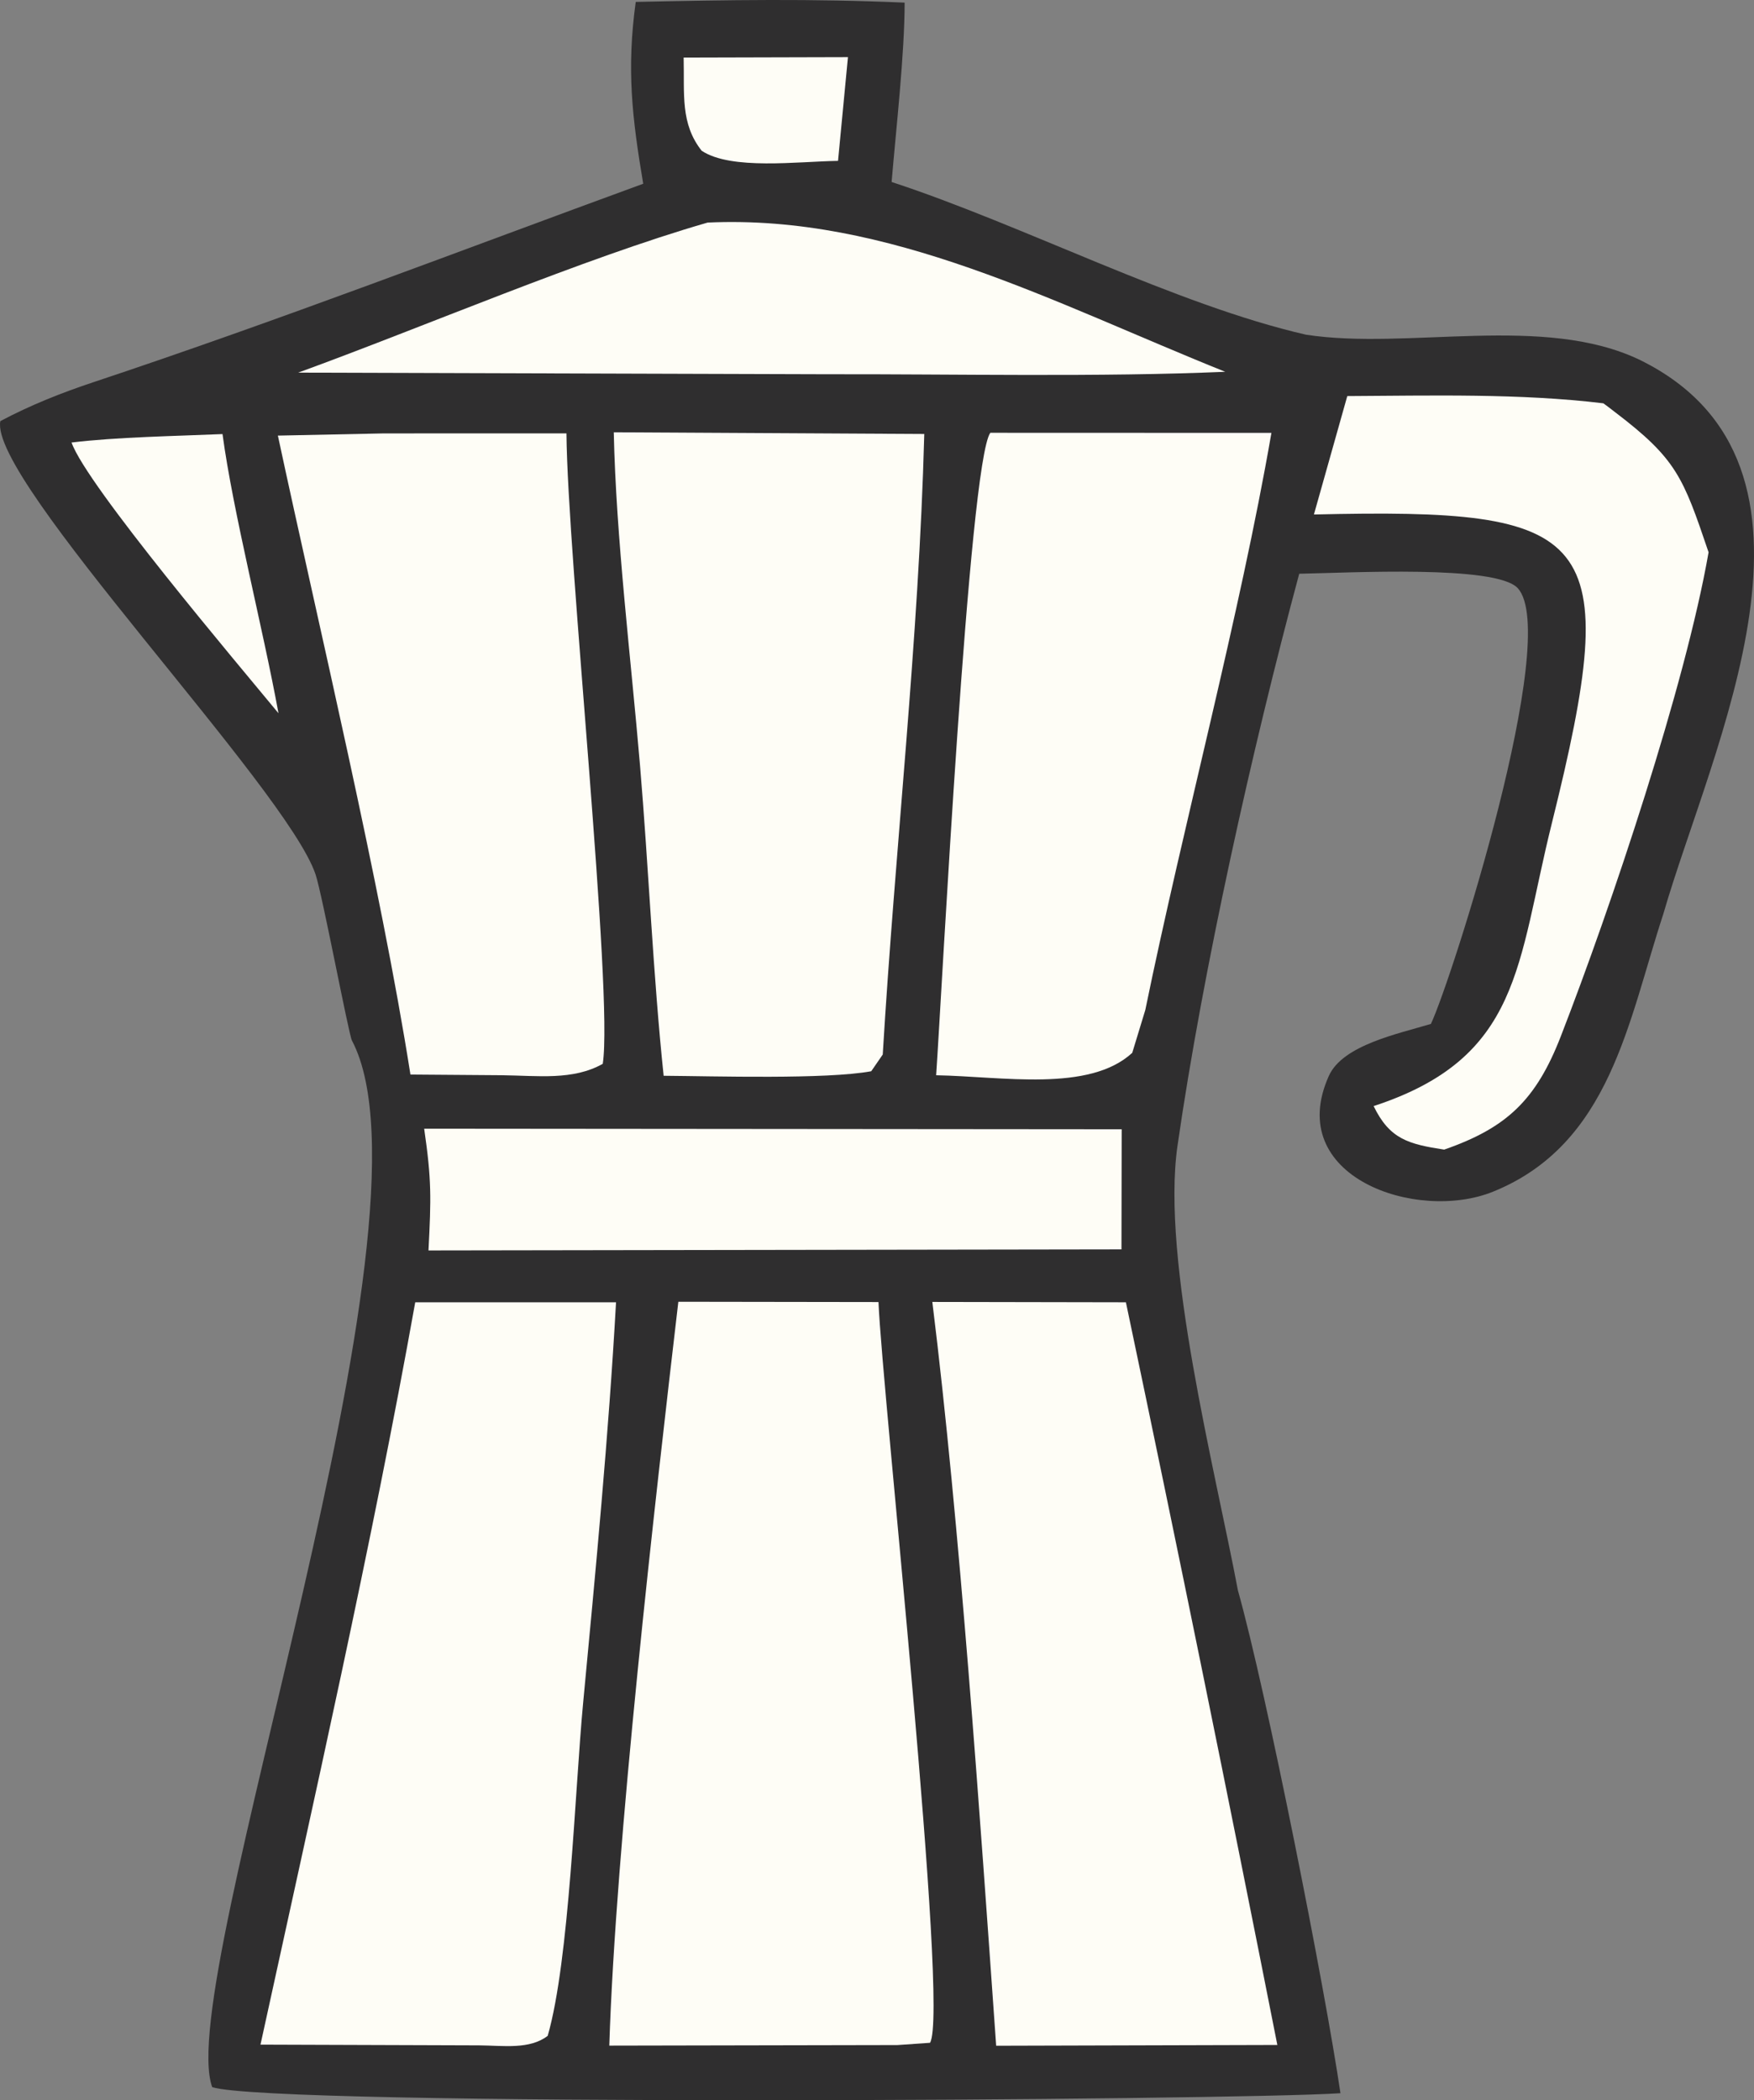 <?xml version="1.0" encoding="UTF-8" standalone="no"?>
<svg
   width="110.209"
   height="131.913"
   viewBox="0 0 110.209 131.913"
   version="1.1"
   id="svg429"
   xmlns="http://www.w3.org/2000/svg"
   xmlns:svg="http://www.w3.org/2000/svg">
  <rect x="0" y="0" width="110.209" height="131.913" fill="#808080" stroke="none"/>
  <path
     fill="#2f2e2f"
     d="m 39.945,0.12 c 5.86,-0.125 11.05,-0.21 16.896,0.045 -10e-4,3.212 -0.54,7.956 -0.818,11.265 8.31,2.725 17.827,7.709 26.037,9.592 6.424,0.988 14.941,-1.329 21,1.595 13.363,6.591 4.456,24.373 1.449,34.797 -2.206,6.717 -3.323,14.452 -10.697,17.434 -4.793,1.939 -13.165,-0.929 -10.317,-7.272 0.872,-1.943 4.374,-2.648 6.413,-3.265 1.308,-2.778 8.203,-24.363 5.457,-27.368 -1.349,-1.476 -10.613,-0.961 -13.731,-0.907 -2.939,10.911 -6.046,24.828 -7.648,35.924 -1.037,7.18 2.379,20.413 3.795,27.927 1.812,6.45 5.483,25.037 6.443,31.585 -6.786,0.452 -67.139,0.851 -70.89,-0.382 -2.448,-6.66 14.738,-54.441 8.779,-65.735 -0.209,-0.398 -1.858,-9.157 -2.286,-10.434 -1.819,-5.428 -20.555,-24.785 -19.805,-28.472 1.902,-1.009 3.85,-1.78 5.889,-2.458 11.608,-3.859 23.015,-8.255 34.504,-12.45 -0.707,-4.184 -1.049,-7.218 -0.47,-11.421 z"
     id="path28" />
  <path
     fill="#fefdf6"
     d="m 42.622,81.762 12.576,0.018 c 0.223,5.625 4.464,44.52 3.238,46.525 l -2.048,0.142 -18.104,0.035 c 0.395,-12.592 2.868,-34.147 4.338,-46.72 z"
     id="path29" />
  <path
     fill="#fefdf6"
     d="m 26.09,81.797 h 12.617 c -0.46,8.291 -1.285,16.888 -2.068,25.172 -0.515,5.441 -0.859,16.158 -2.225,20.899 -1.133,0.873 -2.79,0.613 -4.305,0.598 l -13.742,-0.046 c 3.302,-15.133 7.006,-31.446 9.723,-46.623 z"
     id="path30" />
  <path
     fill="#fefdf6"
     d="m 58.581,81.773 12.163,0.022 c 3.268,15.529 6.44,31.078 9.515,46.646 l -17.667,0.049 c -1.013,-14.332 -2.289,-32.812 -4.011,-46.717 z"
     id="path31" />
  <path
     fill="#fefdf6"
     d="m 38.565,27.151 19.51,0.107 c -0.344,12.973 -1.835,25.995 -2.609,38.975 l -0.724,1.05 c -2.82,0.521 -9.87,0.308 -13.043,0.285 -0.661,-6.276 -0.948,-13.149 -1.486,-19.506 -0.567,-6.699 -1.507,-14.271 -1.648,-20.911 z"
     id="path32" />
  <path
     fill="#fefdf6"
     d="m 62.224,27.183 17.663,0.006 c -1.986,11.458 -5.53,24.58 -7.924,36.246 l -0.821,2.693 c -2.715,2.489 -8.146,1.484 -12.321,1.407 0.347,-4.981 2.055,-38.442 3.403,-40.352 z"
     id="path33" />
  <path
     fill="#fefdf6"
     d="m 24.119,27.222 11.473,-0.002 c 0.063,7.783 2.957,35.211 2.281,39.598 -1.875,1.054 -4.082,0.742 -6.336,0.716 l -5.748,-0.043 c -1.885,-11.977 -5.731,-28.01 -8.329,-40.131 z"
     id="path34" />
  <path
     fill="#fefdf6"
     d="m 84.654,24.877 c 5.301,-0.027 10.846,-0.179 16.089,0.455 0.091,0.066 0.181,0.132 0.271,0.198 l 0.443,0.341 c 3.889,2.956 4.293,4.084 5.898,8.817 -1.465,8.379 -6.098,22.194 -9.283,30.397 -1.556,4.009 -3.404,5.757 -7.331,7.121 -2.254,-0.346 -3.429,-0.664 -4.432,-2.734 9.311,-3.047 8.999,-8.936 11.192,-17.742 4.573,-18.361 2.751,-19.828 -14.944,-19.415 z"
     id="path35" />
  <path
     fill="#fefdf6"
     d="m 26.652,70.891 43.827,0.037 -0.014,7.544 -43.542,0.067 c 0.169,-3.296 0.199,-4.41 -0.271,-7.648 z"
     id="path36" />
  <path
     fill="#fefdf6"
     d="m 44.461,13.98 c 11.388,-0.532 21.746,5.051 32.523,9.371 -7.752,0.341 -17.142,0.138 -25.023,0.155 l -33.226,-0.101 c 7.888,-2.87 17.9,-7.172 25.726,-9.425 z"
     id="path37" />
  <path
     fill="#fefdf6"
     d="m 4.496,27.794 c 2.867,-0.347 6.541,-0.403 9.485,-0.53 0.659,4.9 2.541,12.19 3.517,17.535 -2.508,-3.04 -12.07,-14.327 -13.002,-17.005 z"
     id="path38" />
  <path
     fill="#fefdf6"
     d="m 42.956,3.616 10.323,-0.027 -0.623,6.515 c -2.525,0.037 -6.713,0.596 -8.568,-0.636 -1.349,-1.71 -1.077,-3.558 -1.132,-5.852 z"
     id="path39" />
  <defs
     id="defs148" />
  <defs
     id="defs185" />
</svg>
